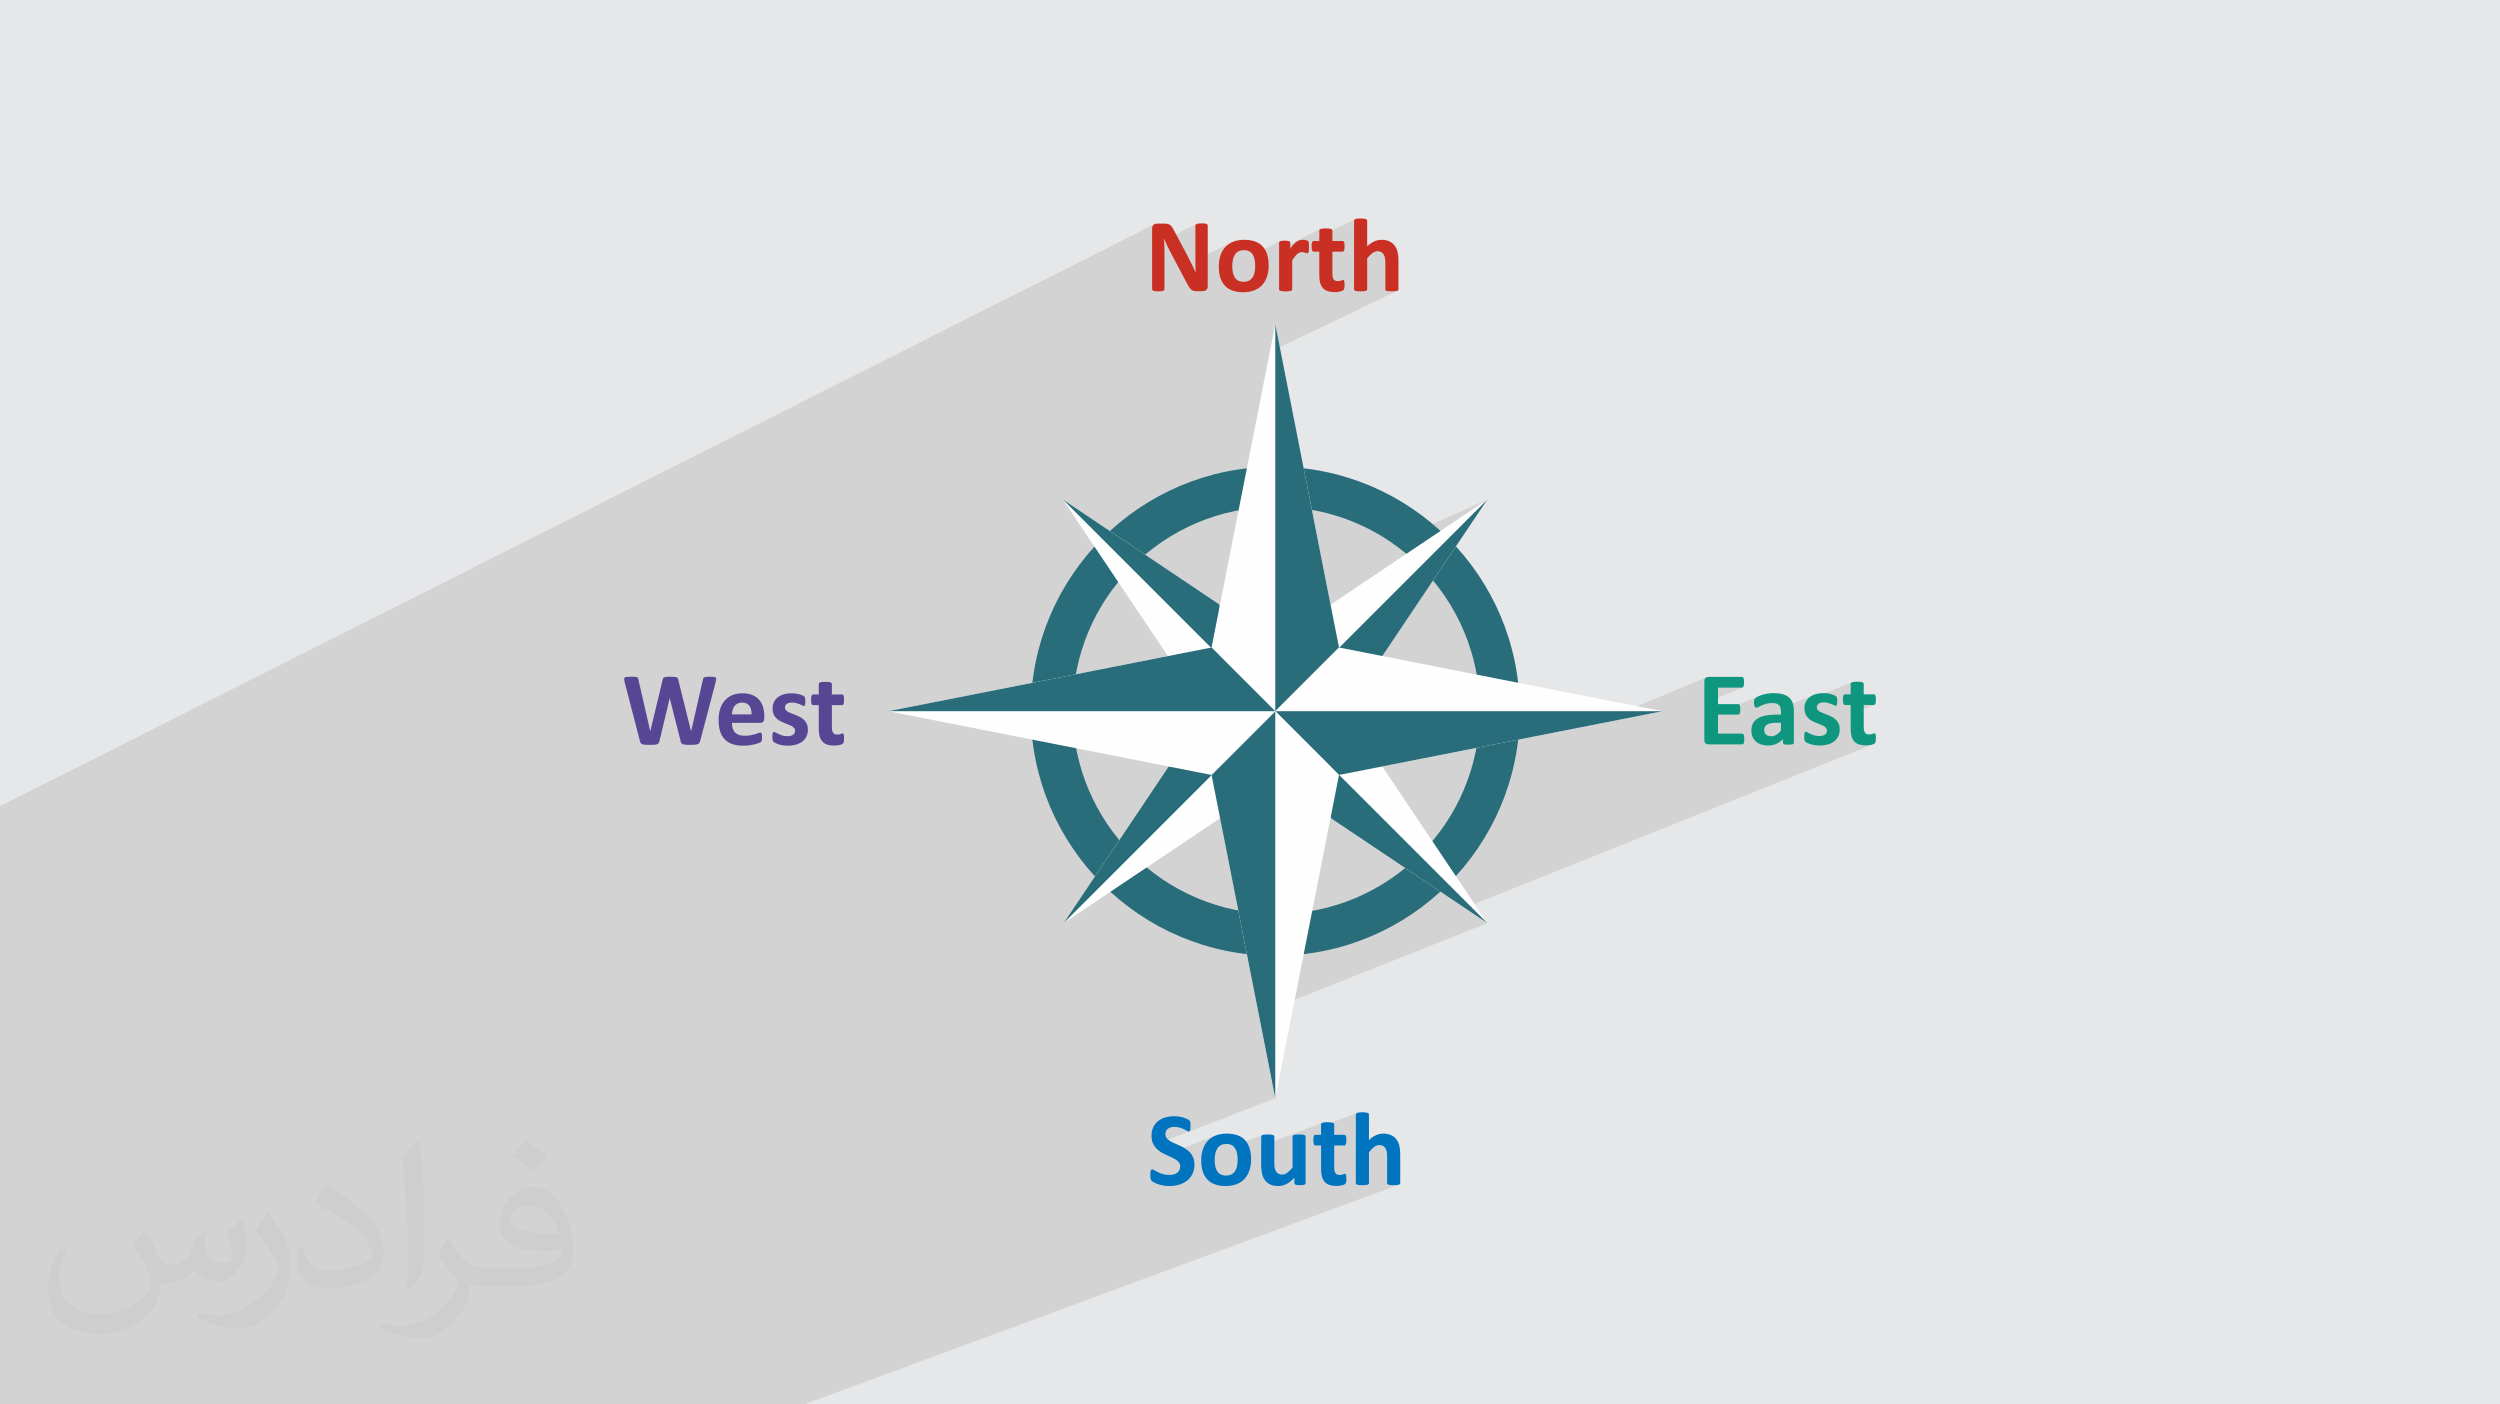 <?xml version="1.0" encoding="UTF-8"?>
<!DOCTYPE svg PUBLIC "-//W3C//DTD SVG 1.1//EN" "http://www.w3.org/Graphics/SVG/1.1/DTD/svg11.dtd">
<!-- Creator: CorelDRAW 2020 (64-Bit) -->
<svg xmlns="http://www.w3.org/2000/svg" xml:space="preserve" width="94.192mm" height="52.917mm" version="1.1" style="shape-rendering:geometricPrecision; text-rendering:geometricPrecision; image-rendering:optimizeQuality; fill-rule:evenodd; clip-rule:evenodd"
viewBox="0 0 9404.92 5283.66"
 xmlns:xlink="http://www.w3.org/1999/xlink"
 xmlns:xodm="http://www.corel.com/coreldraw/odm/2003">
 <defs>
  <style type="text/css">
   <![CDATA[
    .fil4 {fill:#FEFEFE}
    .fil3 {fill:#2A6D7A}
    .fil0 {fill:#E6E7E8}
    .fil5 {fill:#C92F23;fill-rule:nonzero}
    .fil8 {fill:#0E977E;fill-rule:nonzero}
    .fil7 {fill:#574694;fill-rule:nonzero}
    .fil6 {fill:#0074BF;fill-rule:nonzero}
    .fil2 {fill:#373435;fill-opacity:0.031}
    .fil1 {fill:#2B2A29;fill-opacity:0.102}
   ]]>
  </style>
 </defs>
 <g id="Layer_x0020_1">
  <polygon class="fil0" points="-0,0 9404.92,0 9404.92,5283.66 -0,5283.66 "/>
  <polygon class="fil1" points="6555.68,2586.6 6411.65,2646.17 6411.65,2703.06 6618.07,2618.06 6616.17,2618.88 6614.36,2619.7 6612.61,2620.55 6610.94,2621.4 6609.41,2622.22 6608.03,2623.03 6606.76,2623.82 6605.62,2624.59 6604.62,2625.34 6603.73,2626.07 6602.97,2626.78 6602.32,2627.51 6601.72,2628.26 6601.18,2629.03 6600.68,2629.81 6600.24,2630.61 6599.87,2631.43 6599.55,2632.26 6599.29,2633.13 6599.05,2634.05 6598.85,2635.06 6598.68,2636.14 6598.53,2637.31 6598.42,2638.56 6598.34,2639.88 6598.3,2641.29 6598.28,2642.78 6598.29,2643.88 6598.32,2644.95 6598.36,2646 6598.43,2647.04 6598.52,2648.05 6598.62,2649.04 6598.75,2650.01 6598.89,2650.95 6599.05,2651.86 6599.22,2652.73 6599.4,2653.58 6599.6,2654.39 6599.82,2655.16 6600.05,2655.9 6600.3,2656.59 6600.56,2657.24 6600.82,2657.85 6601.11,2658.43 6601.42,2658.97 6601.76,2659.48 6602.11,2659.96 6602.48,2660.41 6602.88,2660.81 6603.3,2661.18 6603.71,2661.49 6604.15,2661.76 6604.6,2661.99 6605.06,2662.19 6605.55,2662.33 6606.05,2662.44 6606.2,2662.46 6631.52,2652.06 6633.56,2651.28 6635.65,2650.5 6637.83,2649.74 6640.09,2649.01 6642.41,2648.29 6644.81,2647.6 6647.27,2646.96 6649.8,2646.41 6652.43,2645.93 6655.14,2645.55 6657.94,2645.25 6660.82,2645.04 6663.78,2644.9 6666.83,2644.86 6669.12,2644.89 6671.32,2644.98 6673.43,2645.14 6675.44,2645.35 6677.37,2645.62 6679.2,2645.95 6680.93,2646.34 6682.56,2646.79 6684.12,2647.32 6685.6,2647.92 6687,2648.58 6688.3,2649.31 6689.53,2650.1 6690.68,2650.97 6691.75,2651.89 6692.74,2652.88 6693.66,2653.95 6694.51,2655.08 6695.31,2656.28 6696.03,2657.54 6696.69,2658.86 6697.27,2660.25 6697.78,2661.69 6698.22,2663.2 6698.62,2664.79 6698.64,2664.91 6823.38,2613.85 6820.38,2615.15 6817.5,2616.55 6814.74,2618.05 6812.11,2619.65 6809.6,2621.36 6807.2,2623.17 6804.97,2625.08 6802.86,2627.08 6800.89,2629.18 6799.07,2631.39 6797.37,2633.67 6795.8,2636.06 6795.41,2636.73 6966.91,2566.6 6966.23,2566.88 6965.61,2567.18 6965.04,2567.48 6964.52,2567.8 6964.05,2568.14 6963.64,2568.48 6963.28,2568.84 6962.97,2569.21 6962.71,2569.62 6962.49,2570.04 6962.31,2570.47 6962.16,2570.91 6962.04,2571.36 6961.96,2571.82 6961.92,2572.29 6961.9,2572.76 6961.9,2611.92 6933.31,2623.57 6933.23,2624.44 6933.15,2625.56 6933.09,2626.72 6933.04,2627.96 6933.01,2629.25 6932.99,2630.6 6932.98,2632 6933.01,2634.61 6933.11,2637.04 6933.26,2639.26 6933.48,2641.29 6933.77,2643.13 6934.11,2644.77 6934.52,2646.21 6934.99,2647.46 6935.5,2648.55 6936.07,2649.49 6936.7,2650.28 6937.39,2650.93 6938.13,2651.44 6938.92,2651.8 6939.78,2652.02 6940.68,2652.08 6961.9,2652.08 6961.9,2672.12 7011.31,2652.08 7049.46,2652.08 7050.36,2652.02 7051.2,2651.8 6961.9,2687.98 6961.9,2741.72 6961.95,2745.66 6962.11,2749.49 6962.38,2753.17 6962.75,2756.72 6963.22,2760.13 6963.79,2763.41 6964.47,2766.55 6965.25,2769.56 6966.13,2772.45 6967.14,2775.22 6968.26,2777.85 6969.51,2780.36 6970.86,2782.74 6972.33,2784.99 6973.92,2787.11 6975.19,2788.61 7048.59,2759.11 7048.15,2759.29 6975.2,2788.61 6975.62,2789.11 6977.46,2790.97 6979.41,2792.72 6981.47,2794.34 6983.66,2795.84 6985.94,2797.2 6988.35,2798.44 6990.87,2799.56 6993.49,2800.55 6996.26,2801.42 6999.15,2802.18 7002.16,2802.83 7005.29,2803.36 7008.54,2803.77 7011.91,2804.06 7015.4,2804.24 7019,2804.3 7020.38,2804.29 7021.75,2804.26 7023.12,2804.22 7024.48,2804.15 7025.83,2804.06 7027.19,2803.96 7028.55,2803.84 7029.91,2803.7 7031.25,2803.54 7032.56,2803.37 7033.86,2803.19 7035.12,2802.99 7036.36,2802.78 7037.56,2802.55 7038.73,2802.3 7039.88,2802.03 7041.02,2801.77 7042.12,2801.49 7043.18,2801.2 7044.21,2800.88 7045.19,2800.55 7046.15,2800.21 7047.08,2799.85 5547.1,3400.77 5595.47,3472.87 4735.13,3814.96 4797.58,4131.86 4340.92,4308.22 4342.06,4310.13 4343.63,4312.55 4345.31,4314.87 4347.08,4317.09 4348.95,4319.22 4350.86,4321.27 4352.85,4323.24 4354.9,4325.13 4357.02,4326.96 4359.2,4328.7 4361.46,4330.37 4363.77,4331.96 4366.15,4333.48 4368.55,4334.97 4370.97,4336.4 4373.41,4337.8 4375.88,4339.16 4378.37,4340.48 4380.88,4341.76 4383.4,4342.99 4385.35,4343.9 4572.86,4271.83 4568.45,4273.76 4564.25,4275.86 4560.23,4278.14 4556.39,4280.62 4552.75,4283.27 4549.28,4286.1 4546.02,4289.12 4542.93,4292.31 4540.02,4295.71 4537.3,4299.27 4534.76,4302.99 4532.43,4306.88 4530.27,4310.93 4528.3,4315.16 4526.53,4319.55 4524.93,4324.11 4523.54,4328.8 4522.33,4333.6 4522.05,4334.93 4595.93,4306.64 4598.14,4305.82 4600.43,4305.13 4602.8,4304.57 4605.26,4304.13 4607.8,4303.81 4610.44,4303.62 4613.16,4303.56 4616.2,4303.63 4619.11,4303.84 4621.88,4304.18 4624.52,4304.67 4627.02,4305.3 4629.4,4306.07 4631.65,4306.99 4633.77,4308.05 4635.76,4309.24 4637.64,4310.52 4639.35,4311.88 4749.58,4269.76 4748.9,4270.02 4748.27,4270.29 4747.7,4270.57 4747.17,4270.87 4746.7,4271.18 4746.29,4271.51 4745.93,4271.86 4745.63,4272.23 4745.37,4272.61 4745.15,4273.01 4744.97,4273.42 4744.82,4273.84 4744.7,4274.28 4744.62,4274.72 4744.58,4275.18 4744.56,4275.65 4744.56,4311.37 4974.76,4223.71 4974.08,4223.99 4973.46,4224.28 4972.88,4224.58 4972.36,4224.9 4971.89,4225.24 4971.47,4225.58 4971.11,4225.94 4970.81,4226.31 4970.55,4226.72 4970.34,4227.14 4970.16,4227.57 4970.01,4228.01 4969.89,4228.46 4969.81,4228.92 4969.77,4229.39 4969.75,4229.87 4969.75,4238.28 5105.06,4186.81 5104.42,4187.1 5103.83,4187.41 5103.3,4187.73 5102.83,4188.07 5102.42,4188.42 5102.06,4188.79 5101.75,4189.16 5101.47,4189.57 5101.22,4189.98 5101.01,4190.41 5100.84,4190.84 5100.71,4191.28 5100.62,4191.74 5100.56,4192.22 5100.54,4192.71 5100.54,4298.97 5179.24,4269.33 5175.91,4270.76 5172.61,4272.41 5169.32,4274.27 5166.05,4276.31 5162.8,4278.55 5159.57,4280.99 5156.34,4283.63 5153.14,4286.47 5149.94,4289.51 5100.54,4308.11 5100.54,4338.92 5179.45,4309.3 5181.82,4308.55 5184.18,4308.01 5186.54,4307.69 5188.9,4307.58 5190.73,4307.62 5192.5,4307.76 5194.2,4307.98 5195.84,4308.28 5197.44,4308.68 5198.97,4309.16 5200.46,4309.73 5201.88,4310.38 5203.23,4311.15 5204.53,4311.98 5205.77,4312.89 5206.94,4313.86 5208.05,4314.91 5209.09,4316.03 5210.07,4317.22 5210.99,4318.49 5211.85,4319.81 5212.65,4321.19 5213.4,4322.65 5214.1,4324.16 5214.75,4325.75 5215.33,4327.41 5215.86,4329.14 5216.34,4330.93 5216.79,4332.83 5217.17,4334.9 5217.5,4337.14 5217.76,4339.57 5217.96,4342.16 5218.11,4344.92 5218.19,4347.85 5218.22,4350.95 5218.22,4450.76 5218.24,4451.23 5218.3,4451.69 5218.39,4452.13 5218.52,4452.57 5218.69,4452.99 5218.9,4453.4 5219.15,4453.8 5219.43,4454.18 5219.73,4454.55 5220.09,4454.9 5220.51,4455.23 5220.97,4455.53 5221.48,4455.83 5222.03,4456.12 5222.64,4456.39 5223.3,4456.65 5224.04,4456.87 5224.84,4457.09 5225.7,4457.29 5226.62,4457.49 5227.61,4457.67 5228.65,4457.84 5229.76,4457.99 5230.94,4458.12 5232.19,4458.24 5233.51,4458.34 5234.89,4458.42 5236.37,4458.48 5237.92,4458.53 5239.55,4458.56 5241.27,4458.58 5243.05,4458.59 5244.78,4458.58 5246.43,4458.56 5248.01,4458.53 5249.53,4458.48 5250.98,4458.42 5252.36,4458.34 5253.67,4458.24 5254.9,4458.12 5256.08,4457.99 5257.19,4457.84 5258.24,4457.67 5259.22,4457.49 5260.15,4457.29 5261.01,4457.09 5261.79,4456.87 5262.53,4456.65 3024.44,5283.66 2915.34,5283.66 2832.96,5283.66 2733.4,5283.66 2733.24,5283.66 2695.39,5283.66 2627.9,5283.66 2595.99,5283.66 2583.99,5283.66 2529.19,5283.66 2508.96,5283.66 2495.25,5283.66 2486.82,5283.66 2472.97,5283.66 2454.66,5283.66 2437.19,5283.66 2392.04,5283.66 2347.26,5283.66 2295.26,5283.66 2275.01,5283.66 2259.7,5283.66 2221.68,5283.66 2204.02,5283.66 2191.45,5283.66 2147,5283.66 2096.5,5283.66 2044.29,5283.66 2025.37,5283.66 1940.43,5283.66 1814.96,5283.66 1813.47,5283.66 1713.93,5283.66 1607.75,5283.66 1041.5,5283.66 847.13,5283.66 773.91,5283.66 766.59,5283.66 766.57,5283.66 711.99,5283.66 629.24,5283.66 620.74,5283.66 602.77,5283.66 565.56,5283.66 550.48,5283.66 548.21,5283.66 534.48,5283.66 483.53,5283.66 466.09,5283.66 451.34,5283.66 432.59,5283.66 421.72,5283.66 407.36,5283.66 377.62,5283.66 302.92,5283.66 125.36,5283.66 -0,5283.66 -0,5269.38 -0,5151.27 -0,5079.16 -0,5048.94 -0,5033.98 -0,5026.04 -0,5010.8 -0,4877.15 -0,4861.93 -0,4790.73 -0,4762.57 -0,4736.37 -0,4665.8 -0,4649.82 -0,4511.05 -0,4503.97 -0,4471.57 -0,4416.06 -0,4395.3 -0,4346.95 -0,4243.17 -0,4203.7 -0,4175.25 -0,4136.96 -0,4118.72 -0,4113.36 -0,4111.52 -0,4097.27 -0,4097 -0,4076.96 -0,4057.14 -0,4053 -0,4047.15 -0,4041.2 -0,4031.92 -0,4022.57 -0,4019.34 -0,4003.38 -0,4002.9 -0,4000.97 -0,3985.35 -0,3964.82 -0,3954.96 -0,3944.51 -0,3909.75 -0,3907.58 -0,3899.49 -0,3818.06 -0,3817.88 -0,3802.35 -0,3776.09 -0,3737.56 -0,3673.31 -0,3620.57 -0,3573.62 -0,3540.6 -0,3537.8 -0,3465.13 -0,3459.66 -0,3436.97 -0,3431.93 -0,3416.21 -0,3401.8 -0,3400.18 -0,3380.01 -0,3366.85 -0,3362.57 -0,3352.46 -0,3346.49 -0,3337.24 -0,3333.43 -0,3325.95 -0,3325.43 -0,3313.19 -0,3310.69 -0,3286.57 -0,3260.26 -0,3253.35 -0,3253.13 -0,3214.22 -0,3100 -0,3094.84 -0,3094.67 -0,3032.91 4343.96,842.93 4342.44,843.73 4340.98,844.67 4339.61,845.75 4338.34,846.98 4337.23,848.35 4336.31,849.86 4335.55,851.52 4334.95,853.33 4334.53,855.28 4334.27,857.37 4334.19,859.61 4334.19,920.33 4379.17,897.76 4379.57,897.76 4380.72,900.66 4381.59,902.8 4501.28,842.78 4500.67,843.1 4500.11,843.43 4499.59,843.77 4499.13,844.12 4498.72,844.48 4498.36,844.84 4498.05,845.22 4497.77,845.63 4497.52,846.05 4497.32,846.48 4497.15,846.92 4497.02,847.37 4496.92,847.83 4496.87,848.3 4496.85,848.77 4496.85,967.91 4496.85,971.33 4496.86,974.78 4496.88,978.28 4496.89,979.75 4634.55,911.34 4630.35,913.44 4626.33,915.72 4622.49,918.2 4618.85,920.85 4615.39,923.68 4612.12,926.7 4609.04,929.89 4606.13,933.29 4603.4,936.84 4600.86,940.57 4598.53,944.46 4596.37,948.51 4594.4,952.74 4592.63,957.13 4591.03,961.69 4589.64,966.38 4588.43,971.18 4587.41,976.1 4586.57,981.15 4586.52,981.51 4659.92,945.16 4662.04,944.22 4664.25,943.4 4666.54,942.71 4668.91,942.14 4671.37,941.71 4673.91,941.39 4676.54,941.21 4679.26,941.15 4682.3,941.22 4685.21,941.42 4687.98,941.76 4690.62,942.25 4693.12,942.88 4695.5,943.65 4697.75,944.57 4699.87,945.63 4701.86,946.82 4703.74,948.1 4705.53,949.52 4707.2,951.04 4708.78,952.67 4710.27,954.41 4711.65,956.25 4712.92,958.21 4713,958.34 4815.18,907.87 4814.67,908.15 4814.21,908.44 4813.79,908.76 4813.43,909.09 4813.12,909.44 4812.87,909.81 4812.63,910.19 4812.43,910.59 4812.26,911 4812.11,911.42 4812,911.86 4811.93,912.3 4811.89,912.76 4811.87,913.23 4811.87,938.25 4966.8,861.87 4966.22,862.16 4965.7,862.48 4965.23,862.82 4964.81,863.16 4964.45,863.52 4964.15,863.89 4963.89,864.3 4963.68,864.72 4963.5,865.15 4963.35,865.59 4963.23,866.04 4963.15,866.5 4963.11,866.97 4963.09,867.44 4963.09,890.96 5097.76,824.68 5097.17,824.99 5096.64,825.31 5096.17,825.65 5095.76,826 5095.4,826.37 5095.09,826.74 5094.81,827.15 5094.56,827.56 5094.35,827.99 5094.18,828.42 5094.05,828.87 5093.96,829.32 5093.9,829.8 5093.88,830.29 5093.88,945.13 5169.25,908.33 5165.95,909.99 5162.66,911.84 5159.39,913.89 5156.14,916.13 5152.91,918.57 5149.68,921.22 5146.48,924.05 5143.28,927.09 5093.88,951.2 5093.88,985.11 5170.41,947.85 5172.79,946.88 5175.16,946.13 5177.52,945.59 5179.88,945.27 5182.24,945.16 5184.07,945.2 5185.84,945.34 5187.54,945.56 5189.18,945.86 5190.78,946.26 5192.31,946.74 5193.8,947.31 5195.22,947.96 5196.57,948.73 5197.87,949.56 5199.11,950.47 5200.28,951.44 5201.39,952.49 5202.43,953.61 5203.41,954.8 5204.33,956.07 5205.19,957.38 5205.99,958.77 5206.74,960.22 5207.44,961.73 5208.09,963.33 5208.67,964.99 5209.2,966.72 5209.68,968.51 5210.13,970.41 5210.51,972.48 5210.84,974.72 5211.1,977.14 5211.3,979.74 5211.45,982.5 5211.53,985.43 5211.56,988.53 5211.56,1088.34 5211.58,1088.81 5211.64,1089.27 5211.73,1089.71 5211.86,1090.15 5212.03,1090.57 5212.24,1090.98 5212.49,1091.38 5212.77,1091.76 5213.07,1092.13 5213.43,1092.48 5213.85,1092.81 5214.31,1093.12 5214.82,1093.41 5215.37,1093.7 5215.98,1093.97 5216.64,1094.23 5217.38,1094.45 5218.18,1094.67 5219.04,1094.87 5219.96,1095.07 5220.95,1095.25 5221.99,1095.42 5223.1,1095.57 5224.28,1095.7 5225.53,1095.82 5226.85,1095.92 5228.23,1096 5229.71,1096.06 5231.26,1096.11 5232.89,1096.14 5234.61,1096.16 5236.39,1096.17 5238.12,1096.16 5239.77,1096.14 5241.35,1096.11 5242.87,1096.06 5244.32,1096 5245.7,1095.92 5247.01,1095.82 5248.24,1095.7 5249.42,1095.57 5250.53,1095.42 5251.58,1095.25 5252.56,1095.07 5253.49,1094.87 5254.35,1094.67 5255.13,1094.45 5255.87,1094.23 5256.53,1093.97 5257.14,1093.7 4797.58,1314.6 4797.58,1906.67 4801.25,1906.58 4840.67,1907.58 4879.57,1910.54 4917.9,1915.41 4955.63,1922.15 4992.68,1930.7 5029.04,1941.02 5064.62,1953.06 5099.41,1966.78 5133.34,1982.12 5166.37,1999.03 5198.44,2017.48 5229.52,2037.41 5234.89,2041.22 5595.47,1879.08 5343.24,2131.3 5368.24,2157.53 5392.32,2185.33 5415.05,2214.27 5436.41,2244.3 5456.33,2275.38 5474.77,2307.46 5491.7,2340.49 5507.03,2374.42 5520.74,2409.2 5532.78,2444.79 5543.11,2481.14 5551.67,2518.2 5558.39,2555.92 5563.27,2594.25 5566.22,2633.15 5567.22,2672.57 5567.14,2675.58 6113.31,2675.58 6419.67,2547.94 6418.41,2548.6 6417.21,2549.37 6416.08,2550.27 6415.04,2551.3 6414.14,2552.48 6413.38,2553.8 6412.76,2555.29 6412.27,2556.92 6411.93,2558.71 6411.72,2560.63 6411.65,2562.72 6411.65,2608.34 6463.07,2587.01 6553.64,2587.01 6554.06,2586.99 6554.48,2586.95 6554.89,2586.87 6555.29,2586.75 "/>
  <path class="fil2" d="M548.54 4627.69c17.95,27.21 29.6,53.36 40.96,82.43 8.45,16.91 12.93,48.09 52.57,48.09 11.61,0 28.28,-3.42 43.06,-11.61 16.63,-8.73 29.32,-21.94 35.94,-42l15.85 -53.36 38.57 -19.02 2.64 2.64c-5.27,20.09 -6.59,39.36 -6.59,54.43 0,44.63 38.57,61.56 69.22,61.56 17.95,0 34.09,-8.73 34.09,-25.11 0,-21.13 -8.98,-57.06 -20.62,-89.29 17.95,-17.95 35.94,-35.94 56.53,-50.47l3.17 1.6c8.98,38.04 14,75.56 14,100.66 0,24.57 -10.83,51.79 -19.81,69.49 -18.49,34.87 -51.25,62.62 -90.87,62.62 -30.1,0 -63.65,-15.07 -86.66,-43.06l-1.32 0c-21.66,26.96 -55.22,51.25 -108.86,51.25l-16.63 0c-2.64,35.41 -10.29,60.49 -21.94,82.95 -31.95,62.34 -126.81,106.47 -216.1,106.47 -124.17,0 -186.51,-71.59 -186.51,-166.96 0,-58.91 19.27,-113.6 48.88,-152.42l24.29 10.04c-18.49,35.41 -30.91,68.68 -30.91,101.45 0,89.29 72.66,131.83 156.4,131.83 77.68,0 173.83,-49.41 191.28,-106.72 -6.59,-62.62 -30.1,-91.93 -66.04,-148.99 10.83,-19.02 24.83,-38.04 42.28,-58.38l3.17 0 0 0 0 0 -0.02 -0.09zm1432.13 -336.04c26.15,16.39 51.79,35.66 76.87,57.85 -14,19.81 -31.45,37.79 -53.11,53.64 -25.11,-20.34 -50.19,-37.79 -75.84,-56.27 17.42,-19.55 34.62,-38.29 52.04,-55.22l0 0 0 0 0 0 0 0 0 0 0.03 0zm13.47 244.11c-42.28,0 -76.87,27.75 -76.87,48.34 0,44.13 84.53,57.85 185.72,57.31 -12.68,-51.79 -57.06,-105.68 -108.86,-105.68l0.01 0.03zm-94.86 236.19c54.96,0 103.04,-1.6 139.74,-10.83 40.96,-10.29 75.56,-30.91 75.56,-45.17 0,-3.7 0,-8.19 -1.32,-11.89 -22.98,2.11 -49.41,2.11 -72.38,2.11 -74.49,0 -131.55,-16.91 -154.02,-58.66 -5.55,-11.61 -9.51,-24.57 -9.51,-39.36 0,-40.43 17.42,-79.79 48.09,-107 25.61,-22.45 53.89,-36.44 82.67,-36.44 52.04,0 93.51,41.75 122.57,107.54 15.85,35.94 26.68,77.4 26.68,129.72 0,34.87 -9.51,64.19 -31.17,85.85 -40.43,39.11 -114.92,53.89 -229.04,53.89l-51.79 0 0 0 -13.47 0c-28.28,0 -48.62,-5.02 -64.72,-17.42l-2.64 0c0.79,6.59 1.32,12.93 1.32,19.02 0,25.61 -8.45,58.38 -25.61,84.53 -50.72,75.3 -105.68,108.04 -153.24,108.04 -48.09,0 -107,-18.49 -160.11,-42.54l9.51 -18.49c17.17,7.13 40.96,11.89 73.7,11.89 85.85,0 198.66,-82.43 212.66,-163 -3.17,-6.59 -8.98,-15.32 -17.17,-24.57 -25.11,-29.85 -40.96,-54.68 -55.75,-80.83 12.68,-25.11 24.29,-45.17 35.13,-63.4l4.49 -0.53c36.72,74.77 69.99,117.55 144.23,117.55l11.61 0 0 0 53.89 0 0 0 0 0 0 0 0 0 0 0 0.09 0.01zm-371.98 79c6.34,-34.34 6.87,-72.91 6.87,-108.86l0 -53.36c0,-99.6 -12.68,-244.36 -22.98,-338.68 17.95,-19.27 43.06,-42 62.87,-57.31l5.81 1.6c13.47,118.62 16.63,256 16.63,383.06 0,33.3 -1.32,65.79 -4.49,89.55 -1.85,30.1 -19.27,52.83 -56.53,87.7l-8.19 -3.7zm-382.8 -157.19c1.85,46.77 24.83,83.49 105.15,83.49 49.93,0 92.19,-12.93 138.96,-35.13 8.45,-3.7 12.93,-8.73 12.93,-12.93 0,-29.32 -22.45,-68.15 -60.23,-103.55 -36.72,-33.3 -85.34,-62.62 -130.76,-82.18 -15.6,-6.59 -20.62,-13.47 -20.62,-20.09 0,-13.47 17.95,-41.75 32.77,-62.09l5.02 -0.53c52.04,27.21 110.17,67.64 153.24,112.53 39.11,41.47 63.4,83.49 63.4,129.19 0,33.81 -10.29,65.51 -26.96,95.11 -57.06,28.79 -117.83,50.72 -178.06,50.72 -73.17,0 -123.1,-34.34 -123.1,-114.92 0,-8.73 0,-22.19 3.17,-39.64l25.11 0 0 0 0 0 0 0 0 0 0 0 -0.02 0zm-132.37 -132.9l45.45 73.45c16.63,27.21 32.23,56.81 32.23,103.55l0 59.7c0,48.34 -30.91,100.13 -80.83,151.38 -39.11,34.62 -73.7,49.41 -105.68,49.41 -47.55,0 -101.98,-14.79 -164.85,-41.75l7.13 -18.49c19.81,5.27 42.79,9.77 71.06,9.77 90.36,-0.53 182.8,-66.57 225.08,-147.15 5.02,-9.26 6.87,-17.95 6.87,-24.04 0,-9.26 -5.02,-19.55 -8.98,-28.79 -22.98,-43.31 -48.62,-82.95 -76.87,-119.68 14.79,-23.25 29.6,-45.7 45.7,-67.9l3.7 0.53 0 0 0 0 0 0 0 0 0 0 -0.02 0.01z"/>
  <path class="fil3" d="M4801.25 3438.54c-423.03,0 -765.98,-342.93 -765.98,-765.97 0,-423.05 342.95,-765.99 765.98,-765.99 423.05,0 765.97,342.94 765.97,765.99 0,423.04 -342.92,765.97 -765.97,765.97zm-3.67 -1682.94c-508.09,0 -919.99,411.9 -919.99,919.98 0,508.09 411.9,919.99 919.99,919.99 508.09,0 919.98,-411.9 919.98,-919.99 0,-508.08 -411.89,-919.98 -919.98,-919.98z"/>
  <polygon class="fil4" points="5199.8,2468.96 5005.58,2468.96 5005.58,2274.76 5595.47,1879.08 "/>
  <polygon class="fil3" points="5199.8,2468.96 5005.58,2468.96 5595.47,1879.08 "/>
  <polygon class="fil4" points="5005.58,3077.21 5005.58,2883 5199.8,2883 5595.47,3472.87 "/>
  <polygon class="fil3" points="5005.58,3077.21 5005.58,2883 5595.47,3472.87 "/>
  <polygon class="fil4" points="4396.87,2883 4591.09,2883 4591.09,3077.21 4001.2,3472.87 "/>
  <polygon class="fil3" points="4396.87,2883 4591.09,2883 4001.2,3472.87 "/>
  <polygon class="fil4" points="4588.33,2274.76 4588.33,2468.96 4394.12,2468.96 3998.45,1879.08 "/>
  <polygon class="fil3" points="4588.33,2274.76 4588.33,2468.96 3998.45,1879.08 "/>
  <polygon class="fil4" points="5037.3,2435.85 4797.58,2675.58 4557.84,2435.85 4797.58,1219.29 "/>
  <polygon class="fil3" points="5037.3,2435.85 4797.58,2675.58 4797.58,1219.29 "/>
  <polygon class="fil4" points="5037.3,2915.32 4797.58,2675.58 5037.3,2435.85 6253.86,2675.58 "/>
  <polygon class="fil3" points="5037.3,2915.32 4797.58,2675.58 6253.86,2675.58 "/>
  <polygon class="fil4" points="4557.84,2915.32 4797.58,2675.58 5037.3,2915.32 4797.58,4131.86 "/>
  <polygon class="fil3" points="4557.84,2915.32 4797.58,2675.58 4797.58,4131.86 "/>
  <polygon class="fil4" points="4557.84,2435.85 4797.58,2675.58 4557.84,2915.32 3341.28,2675.58 "/>
  <polygon class="fil3" points="4557.84,2435.85 4797.58,2675.58 3341.28,2675.58 "/>
  <path class="fil5" d="M4543.44 1076.89c0,3.02 -0.54,5.69 -1.54,8.11 -1.08,2.34 -2.49,4.28 -4.29,5.89 -1.74,1.54 -3.81,2.68 -6.22,3.41 -2.48,0.73 -4.88,1.07 -7.37,1.07l-22.02 0c-4.62,0 -8.57,-0.47 -11.91,-1.34 -3.29,-0.94 -6.36,-2.62 -9.18,-5.02 -2.88,-2.41 -5.55,-5.69 -8.17,-9.85 -2.61,-4.08 -5.55,-9.44 -8.84,-16l-62.98 -118.68c-3.68,-7.1 -7.37,-14.73 -11.18,-22.9 -3.81,-8.17 -7.16,-16.14 -10.17,-23.83l-0.4 0c0.53,9.45 0.94,18.81 1.21,28.19 0.26,9.31 0.4,19.01 0.4,28.92l0 132.87c0,1.28 -0.34,2.48 -1.08,3.55 -0.73,1 -2,1.88 -3.74,2.61 -1.74,0.74 -4.15,1.28 -7.16,1.68 -3.02,0.4 -6.9,0.6 -11.58,0.6 -4.62,0 -8.44,-0.2 -11.44,-0.6 -3.02,-0.4 -5.36,-0.94 -7.03,-1.68 -1.75,-0.67 -2.95,-1.61 -3.55,-2.61 -0.67,-1.08 -1,-2.28 -1,-3.55l0 -228.12c0,-6.16 1.81,-10.77 5.42,-13.86 3.54,-3.08 7.97,-4.61 13.25,-4.61l27.65 0c4.95,0 9.17,0.4 12.58,1.27 3.41,0.87 6.43,2.28 9.11,4.21 2.68,1.95 5.22,4.69 7.57,8.17 2.34,3.41 4.75,7.77 7.23,12.85l49.34 92.85c2.88,5.62 5.68,11.17 8.5,16.6 2.81,5.42 5.55,10.84 8.1,16.27 2.62,5.42 5.15,10.77 7.64,16 2.54,5.28 4.95,10.51 7.29,15.73l0.2 0c-0.4,-9.17 -0.73,-18.74 -0.94,-28.65 -0.2,-9.97 -0.26,-19.48 -0.26,-28.52l0 -119.15c0,-1.27 0.4,-2.48 1.2,-3.54 0.74,-1.01 2.08,-1.95 3.88,-2.75 1.88,-0.81 4.28,-1.34 7.3,-1.68 3.02,-0.33 6.89,-0.47 11.58,-0.47 4.48,0 8.23,0.14 11.24,0.47 3.02,0.34 5.29,0.87 6.96,1.68 1.61,0.8 2.82,1.74 3.41,2.75 0.67,1.07 1.01,2.21 1.01,3.54l0 228.12zm229.19 -77.84c0,14.86 -1.94,28.45 -5.89,40.76 -3.94,12.25 -9.84,22.83 -17.87,31.73 -7.97,8.91 -17.93,15.73 -29.98,20.62 -12.05,4.82 -26.11,7.23 -42.18,7.23 -15.6,0 -29.12,-2.15 -40.63,-6.49 -11.51,-4.28 -21.09,-10.58 -28.65,-18.81 -7.57,-8.24 -13.19,-18.34 -16.87,-30.39 -3.67,-11.98 -5.49,-25.7 -5.49,-41.17 0,-14.86 2.02,-28.52 5.96,-40.83 4.01,-12.39 9.97,-22.97 18.01,-31.8 7.96,-8.77 17.93,-15.6 29.91,-20.48 11.92,-4.82 25.97,-7.23 42.04,-7.23 15.74,0 29.33,2.14 40.84,6.36 11.51,4.28 21.02,10.5 28.52,18.74 7.56,8.23 13.12,18.34 16.8,30.39 3.67,11.97 5.48,25.77 5.48,41.37zm-50.6 1.94c0,-8.64 -0.67,-16.6 -2.08,-23.83 -1.41,-7.29 -3.68,-13.59 -7.03,-18.94 -3.28,-5.35 -7.63,-9.58 -13.05,-12.58 -5.49,-3.02 -12.32,-4.48 -20.62,-4.48 -7.36,0 -13.79,1.34 -19.34,4.01 -5.49,2.68 -10.04,6.62 -13.59,11.78 -3.55,5.15 -6.23,11.37 -7.97,18.6 -1.81,7.3 -2.68,15.54 -2.68,24.84 0,8.63 0.73,16.59 2.14,23.82 1.48,7.3 3.82,13.59 7.03,18.95 3.22,5.35 7.57,9.5 13.12,12.45 5.49,2.95 12.32,4.41 20.49,4.41 7.49,0 13.99,-1.34 19.54,-4.01 5.49,-2.68 10.04,-6.56 13.59,-11.65 3.54,-5.15 6.16,-11.31 7.9,-18.54 1.68,-7.3 2.55,-15.53 2.55,-24.83zm202.29 -71.42c0,4.68 -0.14,8.57 -0.4,11.58 -0.27,3.01 -0.68,5.35 -1.14,7.02 -0.54,1.68 -1.28,2.89 -2.08,3.55 -0.88,0.67 -1.95,0.94 -3.29,0.94 -1,0 -2.21,-0.21 -3.54,-0.67 -1.27,-0.47 -2.75,-0.94 -4.42,-1.48 -1.6,-0.53 -3.41,-1 -5.35,-1.47 -2.01,-0.47 -4.15,-0.67 -6.49,-0.67 -2.75,0 -5.49,0.53 -8.24,1.67 -2.75,1.14 -5.62,2.82 -8.57,5.22 -2.95,2.35 -6.02,5.49 -9.24,9.38 -3.22,3.94 -6.63,8.77 -10.3,14.53l0 109.17c0,1.27 -0.41,2.41 -1.21,3.41 -0.74,1 -2.08,1.81 -4.01,2.48 -1.88,0.6 -4.42,1.14 -7.5,1.47 -3.15,0.34 -7.16,0.47 -11.98,0.47 -4.82,0 -8.84,-0.13 -11.98,-0.47 -3.09,-0.33 -5.62,-0.87 -7.5,-1.47 -1.95,-0.67 -3.29,-1.48 -4.01,-2.48 -0.81,-1.01 -1.21,-2.15 -1.21,-3.41l0 -175.11c0,-1.27 0.34,-2.41 1.01,-3.41 0.6,-1.01 1.8,-1.81 3.47,-2.48 1.74,-0.6 3.88,-1.14 6.56,-1.47 2.68,-0.34 6.09,-0.47 10.1,-0.47 4.22,0 7.64,0.13 10.38,0.47 2.74,0.33 4.88,0.87 6.42,1.47 1.48,0.67 2.55,1.47 3.22,2.48 0.67,1.01 1.01,2.15 1.01,3.41l0 21.83c4.54,-6.56 8.9,-11.92 12.91,-16.14 4.08,-4.21 7.97,-7.63 11.58,-10.11 3.68,-2.48 7.37,-4.21 11.04,-5.15 3.61,-1 7.3,-1.47 10.98,-1.47 1.67,0 3.54,0.06 5.48,0.27 1.95,0.2 4.02,0.53 6.09,1 2.08,0.47 3.95,1.01 5.49,1.54 1.61,0.61 2.75,1.21 3.48,1.88 0.67,0.67 1.21,1.41 1.54,2.15 0.34,0.8 0.6,1.87 0.87,3.28 0.27,1.34 0.47,3.41 0.61,6.16 0.13,2.75 0.2,6.42 0.2,11.11zm133.95 141.58c0,5.75 -0.34,10.17 -1.08,13.25 -0.73,3.09 -1.67,5.22 -2.88,6.43 -1.14,1.27 -2.88,2.41 -5.15,3.34 -2.35,1.01 -5.02,1.88 -8.1,2.55 -3.02,0.74 -6.36,1.27 -9.97,1.67 -3.61,0.41 -7.23,0.61 -10.91,0.61 -9.78,0 -18.27,-1.28 -25.5,-3.75 -7.17,-2.48 -13.12,-6.29 -17.87,-11.44 -4.69,-5.15 -8.17,-11.65 -10.37,-19.55 -2.21,-7.83 -3.34,-17.13 -3.34,-27.84l0 -89.63 -21.23 0c-2.48,0 -4.41,-1.55 -5.69,-4.62 -1.34,-3.08 -2.01,-8.23 -2.01,-15.47 0,-3.81 0.14,-7.02 0.47,-9.64 0.34,-2.62 0.88,-4.68 1.54,-6.22 0.61,-1.48 1.48,-2.55 2.48,-3.22 0.94,-0.67 2.15,-1.01 3.41,-1.01l21.03 0 0 -39.16c0,-1.27 0.33,-2.48 1.07,-3.54 0.73,-1 2.08,-1.88 3.94,-2.61 1.88,-0.74 4.48,-1.28 7.7,-1.61 3.22,-0.34 7.17,-0.47 11.92,-0.47 4.81,0 8.84,0.13 12.04,0.47 3.22,0.33 5.76,0.87 7.63,1.61 1.82,0.73 3.16,1.61 3.88,2.61 0.81,1.07 1.21,2.28 1.21,3.54l0 39.16 37.95 0c1.34,0 2.48,0.34 3.41,1.01 1.01,0.67 1.81,1.74 2.48,3.22 0.67,1.54 1.14,3.6 1.48,6.22 0.33,2.62 0.47,5.82 0.47,9.64 0,7.24 -0.67,12.39 -1.95,15.47 -1.34,3.08 -3.22,4.62 -5.68,4.62l-38.16 0 0 82.2c0,9.58 1.47,16.73 4.48,21.49 3.02,4.75 8.37,7.16 16.07,7.16 2.62,0 4.95,-0.19 7.03,-0.66 2.08,-0.47 3.95,-1.01 5.56,-1.61 1.67,-0.54 3.01,-1.08 4.14,-1.55 1.07,-0.46 2.15,-0.67 3.02,-0.67 0.8,0 1.54,0.21 2.28,0.67 0.67,0.47 1.27,1.35 1.68,2.75 0.33,1.35 0.73,3.22 1.07,5.56 0.33,2.41 0.47,5.35 0.47,9.04zm202.69 17.2c0,1.27 -0.41,2.41 -1.21,3.41 -0.74,1 -2.08,1.81 -3.88,2.48 -1.88,0.6 -4.41,1.14 -7.63,1.47 -3.22,0.34 -7.16,0.47 -11.85,0.47 -4.88,0 -8.9,-0.13 -12.11,-0.47 -3.22,-0.33 -5.76,-0.87 -7.64,-1.47 -1.81,-0.67 -3.14,-1.48 -3.87,-2.48 -0.81,-1.01 -1.21,-2.15 -1.21,-3.41l0 -99.81c0,-8.5 -0.6,-15.2 -1.88,-20.02 -1.2,-4.88 -3.01,-9.04 -5.35,-12.44 -2.35,-3.48 -5.42,-6.16 -9.11,-8.11 -3.74,-1.87 -8.03,-2.81 -12.98,-2.81 -6.3,0 -12.59,2.28 -19.01,6.89 -6.36,4.55 -13.06,11.25 -19.95,19.95l0 116.34c0,1.27 -0.4,2.41 -1.21,3.41 -0.73,1 -2.08,1.81 -4.01,2.48 -1.88,0.6 -4.41,1.14 -7.5,1.47 -3.15,0.34 -7.16,0.47 -11.98,0.47 -4.82,0 -8.84,-0.13 -11.98,-0.47 -3.08,-0.33 -5.62,-0.87 -7.5,-1.47 -1.94,-0.67 -3.28,-1.48 -4.01,-2.48 -0.81,-1.01 -1.21,-2.15 -1.21,-3.41l0 -258.05c0,-1.34 0.4,-2.48 1.21,-3.55 0.74,-1 2.08,-1.94 4.01,-2.61 1.88,-0.74 4.42,-1.27 7.5,-1.68 3.15,-0.4 7.16,-0.6 11.98,-0.6 4.82,0 8.84,0.2 11.98,0.6 3.09,0.41 5.62,0.94 7.5,1.68 1.94,0.67 3.29,1.61 4.01,2.61 0.81,1.08 1.21,2.28 1.21,3.55l0 96.79c8.5,-8.37 17.13,-14.6 25.97,-18.75 8.84,-4.07 18,-6.15 27.58,-6.15 11.91,0 21.96,1.94 30.12,5.89 8.17,3.88 14.73,9.31 19.81,16.07 5.02,6.82 8.64,14.73 10.85,23.82 2.21,9.11 3.34,20.15 3.34,33.07l0 107.31z"/>
  <path class="fil6" d="M4493.4 4381.21c0,13.39 -2.48,25.04 -7.43,35.15 -5.02,10.04 -11.71,18.41 -20.22,25.17 -8.57,6.69 -18.47,11.78 -29.85,15.2 -11.37,3.4 -23.55,5.08 -36.54,5.08 -8.77,0 -16.87,-0.74 -24.43,-2.21 -7.5,-1.48 -14.12,-3.22 -19.88,-5.29 -5.76,-2.01 -10.57,-4.14 -14.46,-6.42 -3.88,-2.28 -6.63,-4.28 -8.37,-5.96 -1.68,-1.74 -2.88,-4.22 -3.61,-7.43 -0.74,-3.22 -1.07,-7.77 -1.07,-13.79 0,-4.08 0.13,-7.43 0.4,-10.17 0.27,-2.75 0.67,-4.95 1.27,-6.7 0.61,-1.67 1.41,-2.88 2.35,-3.61 1,-0.73 2.14,-1.07 3.47,-1.07 1.81,0 4.42,1.07 7.77,3.28 3.34,2.15 7.63,4.55 12.85,7.17 5.22,2.61 11.51,5.02 18.81,7.16 7.23,2.21 15.67,3.29 25.23,3.29 6.3,0 11.92,-0.74 16.87,-2.22 5.02,-1.54 9.24,-3.61 12.72,-6.35 3.47,-2.75 6.09,-6.1 7.97,-10.11 1.81,-4.01 2.74,-8.5 2.74,-13.45 0,-5.76 -1.54,-10.71 -4.68,-14.8 -3.15,-4.15 -7.23,-7.76 -12.31,-10.97 -5.02,-3.22 -10.78,-6.23 -17.2,-9.04 -6.36,-2.82 -12.99,-5.76 -19.82,-8.91 -6.83,-3.15 -13.45,-6.7 -19.81,-10.71 -6.43,-3.94 -12.18,-8.7 -17.2,-14.26 -5.09,-5.55 -9.18,-12.11 -12.32,-19.74 -3.15,-7.57 -4.68,-16.67 -4.68,-27.25 0,-12.11 2.28,-22.83 6.76,-32.06 4.48,-9.18 10.57,-16.8 18.21,-22.9 7.7,-6.09 16.66,-10.64 27.04,-13.66 10.37,-3.01 21.43,-4.48 33.07,-4.48 5.96,0 11.98,0.47 18,1.41 6.03,0.87 11.65,2.15 16.87,3.68 5.22,1.61 9.84,3.34 13.92,5.28 4.02,2.02 6.7,3.61 8.04,4.96 1.27,1.27 2.14,2.41 2.61,3.28 0.47,0.94 0.87,2.15 1.21,3.68 0.33,1.47 0.53,3.34 0.67,5.69 0.13,2.28 0.2,5.08 0.2,8.5 0,3.74 -0.07,6.96 -0.27,9.58 -0.2,2.61 -0.54,4.75 -1.01,6.49 -0.46,1.68 -1.14,2.95 -1.94,3.68 -0.87,0.8 -2.01,1.2 -3.48,1.2 -1.4,0 -3.67,-0.93 -6.82,-2.75 -3.15,-1.81 -7.03,-3.81 -11.58,-6.02 -4.62,-2.14 -9.91,-4.08 -15.94,-5.82 -6.02,-1.81 -12.58,-2.68 -19.81,-2.68 -5.62,0 -10.51,0.67 -14.73,2.08 -4.15,1.34 -7.63,3.28 -10.44,5.68 -2.81,2.42 -4.95,5.29 -6.29,8.71 -1.41,3.41 -2.08,7.03 -2.08,10.77 0,5.62 1.54,10.51 4.62,14.6 3.08,4.14 7.23,7.83 12.38,11.04 5.15,3.15 11.04,6.16 17.6,8.97 6.5,2.82 13.19,5.83 20.02,8.91 6.83,3.15 13.52,6.69 20.01,10.71 6.56,4.01 12.38,8.77 17.54,14.32 5.08,5.56 9.24,12.05 12.38,19.61 3.15,7.5 4.68,16.34 4.68,26.51zm213.14 -19.74c0,14.86 -1.95,28.45 -5.89,40.77 -3.95,12.24 -9.85,22.82 -17.87,31.72 -7.97,8.91 -17.94,15.74 -29.98,20.62 -12.05,4.82 -26.11,7.23 -42.18,7.23 -15.6,0 -29.12,-2.15 -40.63,-6.49 -11.51,-4.28 -21.09,-10.58 -28.66,-18.81 -7.56,-8.24 -13.18,-18.34 -16.86,-30.39 -3.68,-11.98 -5.49,-25.7 -5.49,-41.17 0,-14.86 2.01,-28.52 5.96,-40.83 4.01,-12.39 9.97,-22.97 18,-31.8 7.97,-8.77 17.94,-15.6 29.92,-20.48 11.91,-4.82 25.97,-7.23 42.04,-7.23 15.74,0 29.32,2.15 40.83,6.36 11.51,4.28 21.03,10.5 28.52,18.74 7.57,8.23 13.13,18.34 16.8,30.39 3.68,11.97 5.49,25.77 5.49,41.37zm-50.6 1.94c0,-8.64 -0.67,-16.6 -2.08,-23.83 -1.41,-7.29 -3.68,-13.59 -7.03,-18.94 -3.29,-5.35 -7.63,-9.58 -13.05,-12.58 -5.49,-3.02 -12.32,-4.48 -20.62,-4.48 -7.37,0 -13.79,1.34 -19.35,4.01 -5.48,2.68 -10.03,6.63 -13.59,11.78 -3.54,5.15 -6.22,11.37 -7.96,18.6 -1.81,7.3 -2.69,15.54 -2.69,24.84 0,8.64 0.74,16.59 2.15,23.82 1.47,7.3 3.81,13.59 7.03,18.95 3.22,5.35 7.56,9.5 13.12,12.45 5.48,2.95 12.31,4.41 20.48,4.41 7.5,0 13.99,-1.34 19.55,-4.01 5.49,-2.68 10.03,-6.56 13.59,-11.65 3.54,-5.15 6.16,-11.31 7.9,-18.54 1.67,-7.3 2.55,-15.53 2.55,-24.83zm255.7 87.36c0,1.27 -0.33,2.41 -1,3.41 -0.61,1 -1.75,1.81 -3.41,2.48 -1.61,0.6 -3.75,1.14 -6.5,1.47 -2.68,0.34 -6.02,0.47 -10.03,0.47 -4.35,0 -7.83,-0.13 -10.51,-0.47 -2.68,-0.33 -4.82,-0.87 -6.36,-1.47 -1.6,-0.67 -2.68,-1.48 -3.34,-2.48 -0.67,-1.01 -1,-2.15 -1,-3.41l0 -20.22c-9.65,10.37 -19.48,18.21 -29.53,23.43 -10.03,5.21 -20.41,7.83 -31.12,7.83 -12.05,0 -22.23,-1.94 -30.39,-5.89 -8.17,-3.88 -14.8,-9.31 -19.81,-16.07 -5.02,-6.83 -8.64,-14.66 -10.84,-23.63 -2.15,-8.97 -3.22,-20.14 -3.22,-33.47l0 -107.1c0,-1.27 0.33,-2.41 1.07,-3.41 0.74,-1 2.08,-1.81 3.95,-2.48 1.87,-0.6 4.48,-1.14 7.7,-1.47 3.22,-0.34 7.16,-0.47 11.91,-0.47 4.82,0 8.84,0.13 11.98,0.47 3.15,0.33 5.69,0.87 7.57,1.47 1.94,0.67 3.28,1.48 4.01,2.48 0.8,1.01 1.2,2.15 1.2,3.41l0 98.87c0,9.17 0.61,16.14 1.75,20.95 1.21,4.89 3.01,9.04 5.42,12.45 2.41,3.48 5.49,6.16 9.24,8.11 3.68,1.87 8.04,2.81 13.05,2.81 6.29,0 12.59,-2.28 18.94,-6.83 6.3,-4.55 13.12,-11.24 20.29,-19.95l0 -116.4c0,-1.27 0.33,-2.41 1.07,-3.41 0.74,-1 2.01,-1.81 3.95,-2.48 1.87,-0.6 4.41,-1.14 7.5,-1.47 3.15,-0.34 7.16,-0.47 11.98,-0.47 4.81,0 8.84,0.13 11.98,0.47 3.08,0.33 5.62,0.87 7.43,1.47 1.81,0.67 3.15,1.48 3.88,2.48 0.8,1.01 1.2,2.15 1.2,3.41l0 175.11zm153.3 -17.2c0,5.75 -0.34,10.17 -1.08,13.25 -0.73,3.09 -1.67,5.22 -2.88,6.43 -1.14,1.27 -2.88,2.41 -5.15,3.34 -2.35,1.01 -5.02,1.88 -8.1,2.55 -3.02,0.74 -6.36,1.27 -9.97,1.67 -3.61,0.41 -7.23,0.61 -10.91,0.61 -9.78,0 -18.27,-1.28 -25.5,-3.75 -7.17,-2.48 -13.12,-6.29 -17.87,-11.44 -4.69,-5.15 -8.17,-11.65 -10.37,-19.55 -2.21,-7.83 -3.34,-17.13 -3.34,-27.84l0 -89.63 -21.23 0c-2.48,0 -4.41,-1.54 -5.69,-4.62 -1.34,-3.08 -2.01,-8.23 -2.01,-15.47 0,-3.81 0.14,-7.02 0.47,-9.64 0.34,-2.61 0.88,-4.68 1.54,-6.22 0.61,-1.48 1.48,-2.55 2.48,-3.22 0.94,-0.67 2.15,-1.01 3.41,-1.01l21.03 0 0 -39.15c0,-1.28 0.33,-2.49 1.07,-3.55 0.73,-1 2.08,-1.88 3.94,-2.61 1.88,-0.74 4.48,-1.28 7.7,-1.61 3.22,-0.34 7.17,-0.47 11.92,-0.47 4.81,0 8.84,0.13 12.04,0.47 3.22,0.33 5.76,0.87 7.63,1.61 1.82,0.73 3.16,1.61 3.88,2.61 0.81,1.07 1.21,2.28 1.21,3.55l0 39.15 37.95 0c1.34,0 2.48,0.34 3.41,1.01 1.01,0.67 1.81,1.74 2.48,3.22 0.67,1.54 1.14,3.61 1.48,6.22 0.33,2.62 0.47,5.82 0.47,9.64 0,7.24 -0.67,12.39 -1.95,15.47 -1.34,3.09 -3.22,4.62 -5.68,4.62l-38.16 0 0 82.2c0,9.58 1.47,16.73 4.48,21.49 3.02,4.75 8.37,7.17 16.07,7.17 2.62,0 4.95,-0.2 7.03,-0.67 2.08,-0.47 3.95,-1.01 5.56,-1.61 1.67,-0.54 3.01,-1.08 4.14,-1.55 1.07,-0.46 2.15,-0.67 3.02,-0.67 0.8,0 1.54,0.21 2.28,0.67 0.67,0.47 1.27,1.35 1.68,2.75 0.33,1.35 0.73,3.22 1.07,5.56 0.33,2.41 0.47,5.35 0.47,9.04zm202.69 17.2c0,1.27 -0.41,2.41 -1.21,3.41 -0.74,1 -2.08,1.81 -3.88,2.48 -1.88,0.6 -4.41,1.14 -7.63,1.47 -3.22,0.34 -7.16,0.47 -11.85,0.47 -4.88,0 -8.9,-0.13 -12.11,-0.47 -3.22,-0.33 -5.76,-0.87 -7.64,-1.47 -1.81,-0.67 -3.14,-1.48 -3.87,-2.48 -0.81,-1.01 -1.21,-2.15 -1.21,-3.41l0 -99.81c0,-8.5 -0.6,-15.2 -1.88,-20.02 -1.2,-4.88 -3.01,-9.03 -5.35,-12.44 -2.35,-3.48 -5.42,-6.16 -9.11,-8.11 -3.74,-1.87 -8.03,-2.81 -12.98,-2.81 -6.3,0 -12.59,2.28 -19.01,6.89 -6.36,4.55 -13.06,11.25 -19.95,19.95l0 116.34c0,1.27 -0.4,2.41 -1.21,3.41 -0.73,1 -2.08,1.81 -4.01,2.48 -1.88,0.6 -4.41,1.14 -7.5,1.47 -3.15,0.34 -7.16,0.47 -11.98,0.47 -4.82,0 -8.84,-0.13 -11.98,-0.47 -3.08,-0.33 -5.62,-0.87 -7.5,-1.47 -1.94,-0.67 -3.28,-1.48 -4.01,-2.48 -0.81,-1.01 -1.21,-2.15 -1.21,-3.41l0 -258.05c0,-1.34 0.4,-2.48 1.21,-3.55 0.74,-1 2.08,-1.94 4.01,-2.61 1.88,-0.74 4.42,-1.27 7.5,-1.68 3.15,-0.4 7.16,-0.6 11.98,-0.6 4.82,0 8.84,0.2 11.98,0.6 3.09,0.41 5.62,0.94 7.5,1.68 1.94,0.67 3.29,1.61 4.01,2.61 0.81,1.08 1.21,2.28 1.21,3.55l0 96.79c8.5,-8.37 17.13,-14.6 25.97,-18.74 8.84,-4.08 18,-6.16 27.58,-6.16 11.91,0 21.96,1.94 30.12,5.89 8.17,3.88 14.73,9.31 19.81,16.07 5.02,6.82 8.64,14.73 10.85,23.82 2.21,9.11 3.34,20.15 3.34,33.07l0 107.31z"/>
  <path class="fil7" d="M2633.89 2787.77c-0.8,3.15 -1.88,5.69 -3.28,7.56 -1.34,1.88 -3.41,3.35 -6.16,4.29 -2.75,1 -6.29,1.67 -10.57,2.01 -4.35,0.33 -9.85,0.47 -16.48,0.47 -7.43,0 -13.45,-0.14 -17.93,-0.47 -4.55,-0.34 -8.11,-1.01 -10.71,-2.01 -2.61,-0.94 -4.48,-2.42 -5.69,-4.29 -1.14,-1.87 -2.08,-4.41 -2.75,-7.56l-40.63 -160.93 -0.4 0 -38.42 160.93c-0.67,3.02 -1.55,5.49 -2.75,7.36 -1.14,1.88 -3.02,3.35 -5.56,4.42 -2.55,1.07 -6.02,1.74 -10.37,2.08 -4.41,0.33 -10.17,0.47 -17.33,0.47 -7.63,0 -13.66,-0.14 -18.14,-0.47 -4.48,-0.34 -8.1,-1.01 -10.71,-2.01 -2.61,-0.94 -4.48,-2.42 -5.68,-4.29 -1.14,-1.87 -2.15,-4.41 -2.89,-7.56l-57.63 -221.5c-1.2,-4.75 -1.81,-8.43 -1.94,-11.11 -0.14,-2.68 0.6,-4.75 2.21,-6.15 1.68,-1.48 4.35,-2.35 8.03,-2.68 3.75,-0.34 8.91,-0.48 15.54,-0.48 6.16,0 10.97,0.07 14.59,0.27 3.61,0.21 6.29,0.67 8.1,1.41 1.82,0.74 3.09,1.74 3.75,3.15 0.6,1.34 1.14,3.29 1.54,5.76l44.58 194.46 0.2 0 46.26 -193.05c0.53,-2.49 1.2,-4.55 2.07,-6.09 0.81,-1.61 2.28,-2.82 4.28,-3.62 2.02,-0.87 4.82,-1.47 8.37,-1.8 3.48,-0.34 8.24,-0.48 14.13,-0.48 6.29,0 11.24,0.14 15,0.41 3.74,0.26 6.62,0.8 8.64,1.67 2.01,0.87 3.47,2.08 4.41,3.61 0.94,1.54 1.61,3.68 2.15,6.3l47.93 193.05 0.4 0 44.18 -193.86c0.4,-2.08 0.93,-3.88 1.54,-5.42 0.67,-1.47 1.94,-2.68 3.74,-3.48 1.88,-0.87 4.48,-1.47 7.9,-1.8 3.41,-0.34 8.17,-0.48 14.33,-0.48 5.82,0 10.3,0.14 13.52,0.48 3.22,0.33 5.49,1.2 6.96,2.68 1.41,1.4 2.08,3.54 1.88,6.35 -0.2,2.82 -0.87,6.63 -2.08,11.51l-58.1 220.91zm241.31 -86.08c0,6.02 -1.34,10.43 -4.01,13.32 -2.68,2.88 -6.36,4.34 -11.11,4.34l-106.57 0c0,7.44 0.88,14.13 2.68,20.22 1.75,6.02 4.55,11.18 8.37,15.4 3.88,4.21 8.84,7.43 14.93,9.64 6.09,2.21 13.33,3.34 21.83,3.34 8.64,0 16.2,-0.6 22.76,-1.87 6.5,-1.27 12.18,-2.62 16.93,-4.15 4.76,-1.54 8.71,-2.88 11.85,-4.14 3.15,-1.28 5.69,-1.88 7.63,-1.88 1.21,0 2.22,0.2 2.95,0.67 0.81,0.47 1.48,1.27 2.01,2.48 0.47,1.14 0.88,2.81 1.08,4.95 0.2,2.15 0.27,4.88 0.27,8.1 0,2.88 -0.07,5.36 -0.21,7.37 -0.13,2.01 -0.33,3.74 -0.6,5.15 -0.27,1.47 -0.6,2.68 -1.14,3.61 -0.54,1 -1.21,1.94 -2.08,2.88 -0.87,0.87 -3.15,2.15 -6.96,3.74 -3.81,1.61 -8.64,3.16 -14.53,4.69 -5.89,1.54 -12.58,2.88 -20.15,4.01 -7.56,1.14 -15.66,1.74 -24.29,1.74 -15.6,0 -29.19,-1.94 -40.9,-5.89 -11.65,-3.87 -21.43,-9.84 -29.33,-17.8 -7.83,-7.97 -13.65,-18.07 -17.53,-30.18 -3.81,-12.19 -5.76,-26.45 -5.76,-42.78 0,-15.54 2.01,-29.53 6.09,-42.05 4.01,-12.44 9.91,-23.03 17.67,-31.72 7.7,-8.71 17.07,-15.33 28.12,-19.88 11.11,-4.62 23.56,-6.9 37.41,-6.9 14.67,0 27.18,2.15 37.55,6.5 10.44,4.28 18.95,10.3 25.64,17.93 6.63,7.63 11.58,16.73 14.73,27.18 3.15,10.44 4.68,21.83 4.68,34.14l0 7.84zm-47.8 -14.06c0.41,-13.86 -2.41,-24.77 -8.37,-32.67 -5.95,-7.97 -15.13,-11.91 -27.58,-11.91 -6.29,0 -11.77,1.21 -16.4,3.54 -4.68,2.35 -8.57,5.49 -11.65,9.51 -3.08,4.01 -5.42,8.71 -7.03,14.13 -1.67,5.48 -2.61,11.24 -2.88,17.4l73.9 0zm211.87 57.09c0,9.91 -1.88,18.68 -5.62,26.31 -3.68,7.57 -8.98,13.86 -15.8,19.01 -6.83,5.08 -14.87,8.91 -24.17,11.44 -9.31,2.55 -19.34,3.81 -30.18,3.81 -6.56,0 -12.85,-0.47 -18.81,-1.47 -5.96,-1.01 -11.24,-2.28 -16,-3.81 -4.68,-1.48 -8.64,-3.02 -11.78,-4.62 -3.15,-1.61 -5.42,-3.08 -6.83,-4.48 -1.47,-1.41 -2.61,-3.54 -3.34,-6.49 -0.81,-2.89 -1.21,-7.23 -1.21,-12.99 0,-3.74 0.13,-6.76 0.4,-9.04 0.27,-2.28 0.67,-4.14 1.14,-5.49 0.54,-1.34 1.21,-2.28 2.01,-2.75 0.74,-0.46 1.75,-0.67 2.96,-0.67 1.4,0 3.54,0.81 6.35,2.49 2.82,1.67 6.3,3.47 10.51,5.41 4.14,2.02 9.04,3.88 14.59,5.56 5.56,1.74 11.92,2.61 18.95,2.61 4.41,0 8.43,-0.47 11.84,-1.4 3.48,-0.88 6.5,-2.21 9.04,-3.95 2.55,-1.67 4.48,-3.81 5.83,-6.49 1.27,-2.62 1.94,-5.62 1.94,-9.04 0,-3.95 -1.21,-7.3 -3.61,-10.1 -2.48,-2.82 -5.69,-5.29 -9.65,-7.37 -4.01,-2.08 -8.56,-4.01 -13.58,-5.89 -5.02,-1.81 -10.24,-3.81 -15.54,-6.09 -5.28,-2.21 -10.5,-4.75 -15.53,-7.63 -5.02,-2.88 -9.58,-6.36 -13.59,-10.57 -3.95,-4.15 -7.16,-9.25 -9.64,-15.07 -2.42,-5.89 -3.61,-12.98 -3.61,-21.22 0,-8.37 1.67,-16 4.95,-23.03 3.28,-6.97 7.96,-12.99 14.12,-17.94 6.23,-4.95 13.72,-8.84 22.56,-11.58 8.91,-2.75 18.81,-4.08 29.85,-4.08 5.56,0 10.85,0.41 16.08,1.14 5.15,0.81 9.91,1.81 14.05,2.95 4.22,1.21 7.77,2.42 10.64,3.81 2.89,1.35 4.95,2.55 6.23,3.48 1.27,1.01 2.14,1.94 2.68,2.95 0.47,1.01 0.87,2.14 1.14,3.54 0.27,1.34 0.54,3.09 0.74,5.09 0.2,2.01 0.26,4.55 0.26,7.56 0,3.55 -0.06,6.43 -0.26,8.64 -0.2,2.21 -0.54,4.01 -1.01,5.29 -0.47,1.34 -1.07,2.21 -1.87,2.68 -0.81,0.47 -1.75,0.67 -2.75,0.67 -1.21,0 -3.09,-0.67 -5.56,-2.08 -2.48,-1.34 -5.62,-2.81 -9.37,-4.35 -3.75,-1.54 -8.11,-3.01 -12.99,-4.35 -4.95,-1.4 -10.57,-2.07 -16.87,-2.07 -4.48,0 -8.37,0.47 -11.64,1.34 -3.29,0.94 -5.96,2.28 -8.1,3.94 -2.08,1.68 -3.68,3.68 -4.69,5.96 -1.07,2.28 -1.6,4.75 -1.6,7.3 0,4.08 1.27,7.5 3.74,10.24 2.48,2.75 5.76,5.15 9.85,7.23 4.01,2.07 8.7,4.07 13.85,5.89 5.15,1.81 10.44,3.81 15.74,5.95 5.28,2.15 10.57,4.69 15.73,7.57 5.15,2.88 9.85,6.42 13.86,10.57 4.08,4.21 7.36,9.17 9.84,15 2.49,5.82 3.75,12.72 3.75,20.68zm136.02 32.33c0,5.76 -0.34,10.17 -1.08,13.26 -0.73,3.08 -1.67,5.22 -2.88,6.42 -1.14,1.28 -2.88,2.42 -5.15,3.35 -2.35,1 -5.02,1.87 -8.1,2.54 -3.02,0.74 -6.36,1.28 -9.97,1.68 -3.61,0.4 -7.23,0.6 -10.91,0.6 -9.78,0 -18.27,-1.27 -25.5,-3.74 -7.17,-2.48 -13.12,-6.3 -17.87,-11.45 -4.69,-5.15 -8.17,-11.64 -10.38,-19.54 -2.21,-7.84 -3.34,-17.14 -3.34,-27.85l0 -89.63 -21.22 0c-2.48,0 -4.41,-1.54 -5.69,-4.61 -1.34,-3.09 -2.01,-8.24 -2.01,-15.47 0,-3.81 0.14,-7.03 0.47,-9.64 0.34,-2.62 0.87,-4.69 1.54,-6.23 0.61,-1.47 1.48,-2.55 2.48,-3.22 0.94,-0.67 2.15,-1 3.41,-1l21.02 0 0 -39.16c0,-1.27 0.34,-2.48 1.08,-3.54 0.73,-1.01 2.08,-1.88 3.94,-2.62 1.88,-0.74 4.48,-1.27 7.7,-1.61 3.22,-0.33 7.16,-0.47 11.92,-0.47 4.81,0 8.83,0.14 12.04,0.47 3.22,0.34 5.76,0.87 7.63,1.61 1.82,0.74 3.15,1.61 3.88,2.62 0.81,1.07 1.21,2.28 1.21,3.54l0 39.16 37.95 0c1.34,0 2.48,0.33 3.41,1 1.01,0.67 1.81,1.75 2.48,3.22 0.67,1.54 1.14,3.61 1.47,6.23 0.34,2.61 0.48,5.82 0.48,9.64 0,7.23 -0.67,12.38 -1.95,15.47 -1.34,3.08 -3.22,4.61 -5.69,4.61l-38.15 0 0 82.21c0,9.57 1.47,16.73 4.48,21.49 3.02,4.75 8.37,7.16 16.07,7.16 2.62,0 4.95,-0.2 7.03,-0.67 2.08,-0.47 3.94,-1.01 5.55,-1.61 1.68,-0.54 3.02,-1.07 4.15,-1.54 1.07,-0.47 2.15,-0.67 3.02,-0.67 0.8,0 1.54,0.2 2.28,0.67 0.67,0.47 1.27,1.34 1.67,2.75 0.34,1.34 0.74,3.22 1.07,5.55 0.34,2.42 0.48,5.35 0.48,9.04z"/>
  <path class="fil8" d="M6561.88 2780c0,3.81 -0.14,6.97 -0.47,9.58 -0.34,2.55 -0.81,4.62 -1.48,6.16 -0.67,1.61 -1.47,2.75 -2.48,3.47 -0.94,0.74 -2.08,1.08 -3.22,1.08l-127.32 0c-4.28,0 -7.9,-1.28 -10.84,-3.82 -2.95,-2.54 -4.42,-6.69 -4.42,-12.45l0 -221.29c0,-5.76 1.48,-9.91 4.42,-12.45 2.95,-2.55 6.56,-3.81 10.84,-3.81l126.72 0c1.14,0 2.21,0.33 3.15,1 0.87,0.67 1.68,1.81 2.35,3.41 0.6,1.68 1.14,3.75 1.47,6.29 0.34,2.62 0.47,5.83 0.47,9.78 0,3.68 -0.13,6.76 -0.47,9.38 -0.33,2.55 -0.8,4.61 -1.47,6.15 -0.67,1.61 -1.48,2.75 -2.35,3.48 -0.94,0.74 -2.01,1.07 -3.15,1.07l-90.57 0 0 61.86 76.31 0c1.2,0 2.28,0.34 3.22,1.07 1,0.74 1.81,1.81 2.48,3.34 0.67,1.48 1.14,3.48 1.47,6.09 0.34,2.55 0.47,5.63 0.47,9.25 0,3.81 -0.13,6.96 -0.47,9.44 -0.33,2.48 -0.8,4.48 -1.47,5.96 -0.67,1.54 -1.48,2.61 -2.48,3.21 -0.94,0.68 -2.02,1.01 -3.22,1.01l-76.31 0 0 71.49 91.17 0c1.21,0 2.28,0.33 3.22,1.07 1.01,0.74 1.81,1.88 2.48,3.48 0.67,1.54 1.14,3.61 1.48,6.16 0.33,2.61 0.47,5.75 0.47,9.57zm186.62 14.26c0,1.81 -0.67,3.22 -1.94,4.28 -1.34,1.08 -3.41,1.81 -6.23,2.28 -2.81,0.47 -6.96,0.67 -12.51,0.67 -5.89,0 -10.17,-0.2 -12.85,-0.67 -2.69,-0.47 -4.62,-1.2 -5.69,-2.28 -1.14,-1.07 -1.68,-2.48 -1.68,-4.28l0 -13.92c-7.23,7.7 -15.4,13.65 -24.63,17.93 -9.17,4.28 -19.41,6.43 -30.65,6.43 -9.25,0 -17.81,-1.21 -25.57,-3.61 -7.77,-2.41 -14.47,-6.02 -20.15,-10.77 -5.69,-4.82 -10.11,-10.71 -13.26,-17.74 -3.15,-7.09 -4.68,-15.33 -4.68,-24.7 0,-10.24 2.01,-19.07 5.96,-26.57 4.01,-7.57 9.96,-13.73 17.87,-18.68 7.9,-4.88 17.67,-8.5 29.45,-10.84 11.72,-2.34 25.37,-3.54 40.9,-3.54l17.07 0 0 -10.57c0,-5.49 -0.54,-10.31 -1.68,-14.46 -1.07,-4.08 -2.94,-7.57 -5.48,-10.31 -2.55,-2.75 -5.89,-4.75 -10.17,-6.09 -4.22,-1.27 -9.51,-1.94 -15.74,-1.94 -8.23,0 -15.6,0.94 -22.02,2.75 -6.5,1.81 -12.19,3.88 -17.14,6.09 -4.95,2.21 -9.1,4.28 -12.44,6.09 -3.35,1.81 -6.03,2.75 -8.11,2.75 -1.47,0 -2.74,-0.47 -3.81,-1.35 -1.14,-0.93 -2.08,-2.28 -2.75,-3.94 -0.73,-1.68 -1.27,-3.81 -1.67,-6.29 -0.41,-2.48 -0.61,-5.22 -0.61,-8.17 0,-4.08 0.34,-7.3 1.01,-9.65 0.6,-2.34 1.88,-4.41 3.68,-6.35 1.87,-1.88 5.01,-3.95 9.64,-6.23 4.55,-2.28 9.91,-4.41 16.07,-6.36 6.16,-2.01 12.85,-3.61 20.08,-4.82 7.3,-1.27 14.8,-1.87 22.5,-1.87 13.72,0 25.43,1.34 35.21,4.01 9.71,2.68 17.74,6.83 23.96,12.38 6.29,5.56 10.91,12.72 13.79,21.49 2.88,8.71 4.28,19.15 4.28,31.13l0 117.74zm-48.6 -75.11l-18.81 0c-7.96,0 -14.73,0.61 -20.35,1.75 -5.62,1.2 -10.17,2.94 -13.72,5.35 -3.54,2.35 -6.09,5.15 -7.7,8.5 -1.68,3.34 -2.48,7.17 -2.48,11.45 0,7.36 2.34,13.12 6.96,17.26 4.62,4.22 11.04,6.29 19.28,6.29 6.89,0 13.25,-1.74 19.07,-5.28 5.83,-3.54 11.72,-8.71 17.74,-15.53l0 -29.79zm221.17 24.97c0,9.91 -1.87,18.67 -5.62,26.31 -3.68,7.56 -8.97,13.85 -15.8,19 -6.83,5.09 -14.86,8.91 -24.16,11.45 -9.31,2.55 -19.35,3.81 -30.19,3.81 -6.56,0 -12.85,-0.47 -18.81,-1.48 -5.95,-1 -11.24,-2.27 -16,-3.81 -4.68,-1.47 -8.64,-3.01 -11.78,-4.61 -3.15,-1.61 -5.42,-3.09 -6.83,-4.48 -1.47,-1.41 -2.61,-3.55 -3.34,-6.5 -0.8,-2.88 -1.2,-7.23 -1.2,-12.98 0,-3.75 0.13,-6.76 0.4,-9.04 0.27,-2.28 0.67,-4.15 1.14,-5.49 0.54,-1.34 1.2,-2.28 2.01,-2.75 0.74,-0.47 1.74,-0.67 2.95,-0.67 1.41,0 3.54,0.8 6.36,2.48 2.81,1.68 6.29,3.48 10.5,5.42 4.15,2.01 9.04,3.88 14.6,5.55 5.55,1.75 11.91,2.62 18.94,2.62 4.42,0 8.44,-0.47 11.85,-1.41 3.47,-0.87 6.49,-2.21 9.04,-3.94 2.55,-1.68 4.48,-3.81 5.82,-6.5 1.27,-2.61 1.94,-5.62 1.94,-9.04 0,-3.94 -1.2,-7.29 -3.61,-10.1 -2.48,-2.81 -5.68,-5.29 -9.64,-7.36 -4.01,-2.08 -8.57,-4.02 -13.59,-5.89 -5.02,-1.81 -10.24,-3.81 -15.53,-6.09 -5.29,-2.22 -10.51,-4.75 -15.54,-7.64 -5.02,-2.88 -9.57,-6.36 -13.58,-10.57 -3.95,-4.15 -7.17,-9.24 -9.65,-15.06 -2.41,-5.89 -3.61,-12.99 -3.61,-21.22 0,-8.38 1.68,-16.01 4.95,-23.04 3.29,-6.96 7.97,-12.98 14.13,-17.93 6.22,-4.96 13.72,-8.84 22.56,-11.58 8.91,-2.75 18.81,-4.08 29.85,-4.08 5.55,0 10.84,0.4 16.07,1.14 5.15,0.8 9.91,1.81 14.06,2.95 4.21,1.2 7.76,2.41 10.64,3.81 2.88,1.34 4.95,2.55 6.22,3.48 1.28,1 2.15,1.94 2.68,2.95 0.47,1 0.87,2.14 1.14,3.54 0.27,1.34 0.54,3.08 0.74,5.08 0.2,2.01 0.27,4.55 0.27,7.57 0,3.54 -0.07,6.43 -0.27,8.64 -0.2,2.21 -0.53,4.01 -1.01,5.28 -0.46,1.34 -1.07,2.22 -1.87,2.68 -0.81,0.47 -1.74,0.68 -2.75,0.68 -1.21,0 -3.08,-0.68 -5.55,-2.08 -2.49,-1.34 -5.63,-2.82 -9.38,-4.35 -3.74,-1.54 -8.1,-3.02 -12.99,-4.35 -4.95,-1.41 -10.57,-2.08 -16.86,-2.08 -4.48,0 -8.37,0.47 -11.65,1.35 -3.28,0.93 -5.95,2.27 -8.1,3.94 -2.07,1.68 -3.67,3.68 -4.68,5.96 -1.07,2.28 -1.61,4.75 -1.61,7.29 0,4.08 1.27,7.5 3.75,10.24 2.48,2.75 5.75,5.15 9.84,7.23 4.01,2.08 8.71,4.08 13.86,5.89 5.15,1.81 10.44,3.81 15.73,5.96 5.29,2.14 10.58,4.68 15.74,7.56 5.15,2.89 9.84,6.43 13.85,10.57 4.08,4.22 7.37,9.18 9.85,15 2.48,5.83 3.74,12.72 3.74,20.69zm136.02 32.33c0,5.75 -0.34,10.17 -1.07,13.25 -0.74,3.09 -1.68,5.22 -2.88,6.43 -1.14,1.27 -2.89,2.41 -5.16,3.34 -2.35,1.01 -5.02,1.88 -8.1,2.55 -3.02,0.74 -6.36,1.27 -9.97,1.67 -3.61,0.41 -7.23,0.61 -10.9,0.61 -9.78,0 -18.28,-1.28 -25.51,-3.75 -7.16,-2.48 -13.12,-6.29 -17.87,-11.44 -4.68,-5.15 -8.17,-11.65 -10.37,-19.55 -2.21,-7.83 -3.34,-17.13 -3.34,-27.84l0 -89.63 -21.22 0c-2.48,0 -4.42,-1.54 -5.69,-4.62 -1.34,-3.08 -2.01,-8.23 -2.01,-15.47 0,-3.81 0.13,-7.02 0.47,-9.64 0.33,-2.61 0.87,-4.68 1.54,-6.22 0.6,-1.48 1.47,-2.55 2.48,-3.22 0.94,-0.67 2.14,-1.01 3.41,-1.01l21.02 0 0 -39.15c0,-1.28 0.33,-2.49 1.07,-3.55 0.74,-1 2.08,-1.88 3.94,-2.61 1.88,-0.74 4.49,-1.28 7.7,-1.61 3.22,-0.34 7.17,-0.47 11.92,-0.47 4.82,0 8.84,0.13 12.05,0.47 3.21,0.33 5.75,0.87 7.63,1.61 1.81,0.73 3.15,1.61 3.88,2.61 0.8,1.07 1.21,2.28 1.21,3.55l0 39.15 37.95 0c1.34,0 2.48,0.34 3.41,1.01 1,0.67 1.8,1.74 2.48,3.22 0.67,1.54 1.14,3.61 1.47,6.22 0.34,2.62 0.47,5.82 0.47,9.64 0,7.24 -0.67,12.39 -1.94,15.47 -1.35,3.09 -3.22,4.62 -5.69,4.62l-38.15 0 0 82.2c0,9.58 1.47,16.73 4.48,21.49 3.01,4.75 8.36,7.17 16.06,7.17 2.62,0 4.96,-0.2 7.04,-0.67 2.07,-0.47 3.94,-1.01 5.55,-1.61 1.68,-0.54 3.02,-1.08 4.15,-1.55 1.07,-0.46 2.14,-0.66 3.01,-0.66 0.81,0 1.55,0.2 2.28,0.66 0.67,0.47 1.28,1.35 1.68,2.75 0.33,1.35 0.74,3.22 1.07,5.56 0.34,2.41 0.47,5.35 0.47,9.04z"/>
 </g>
</svg>
